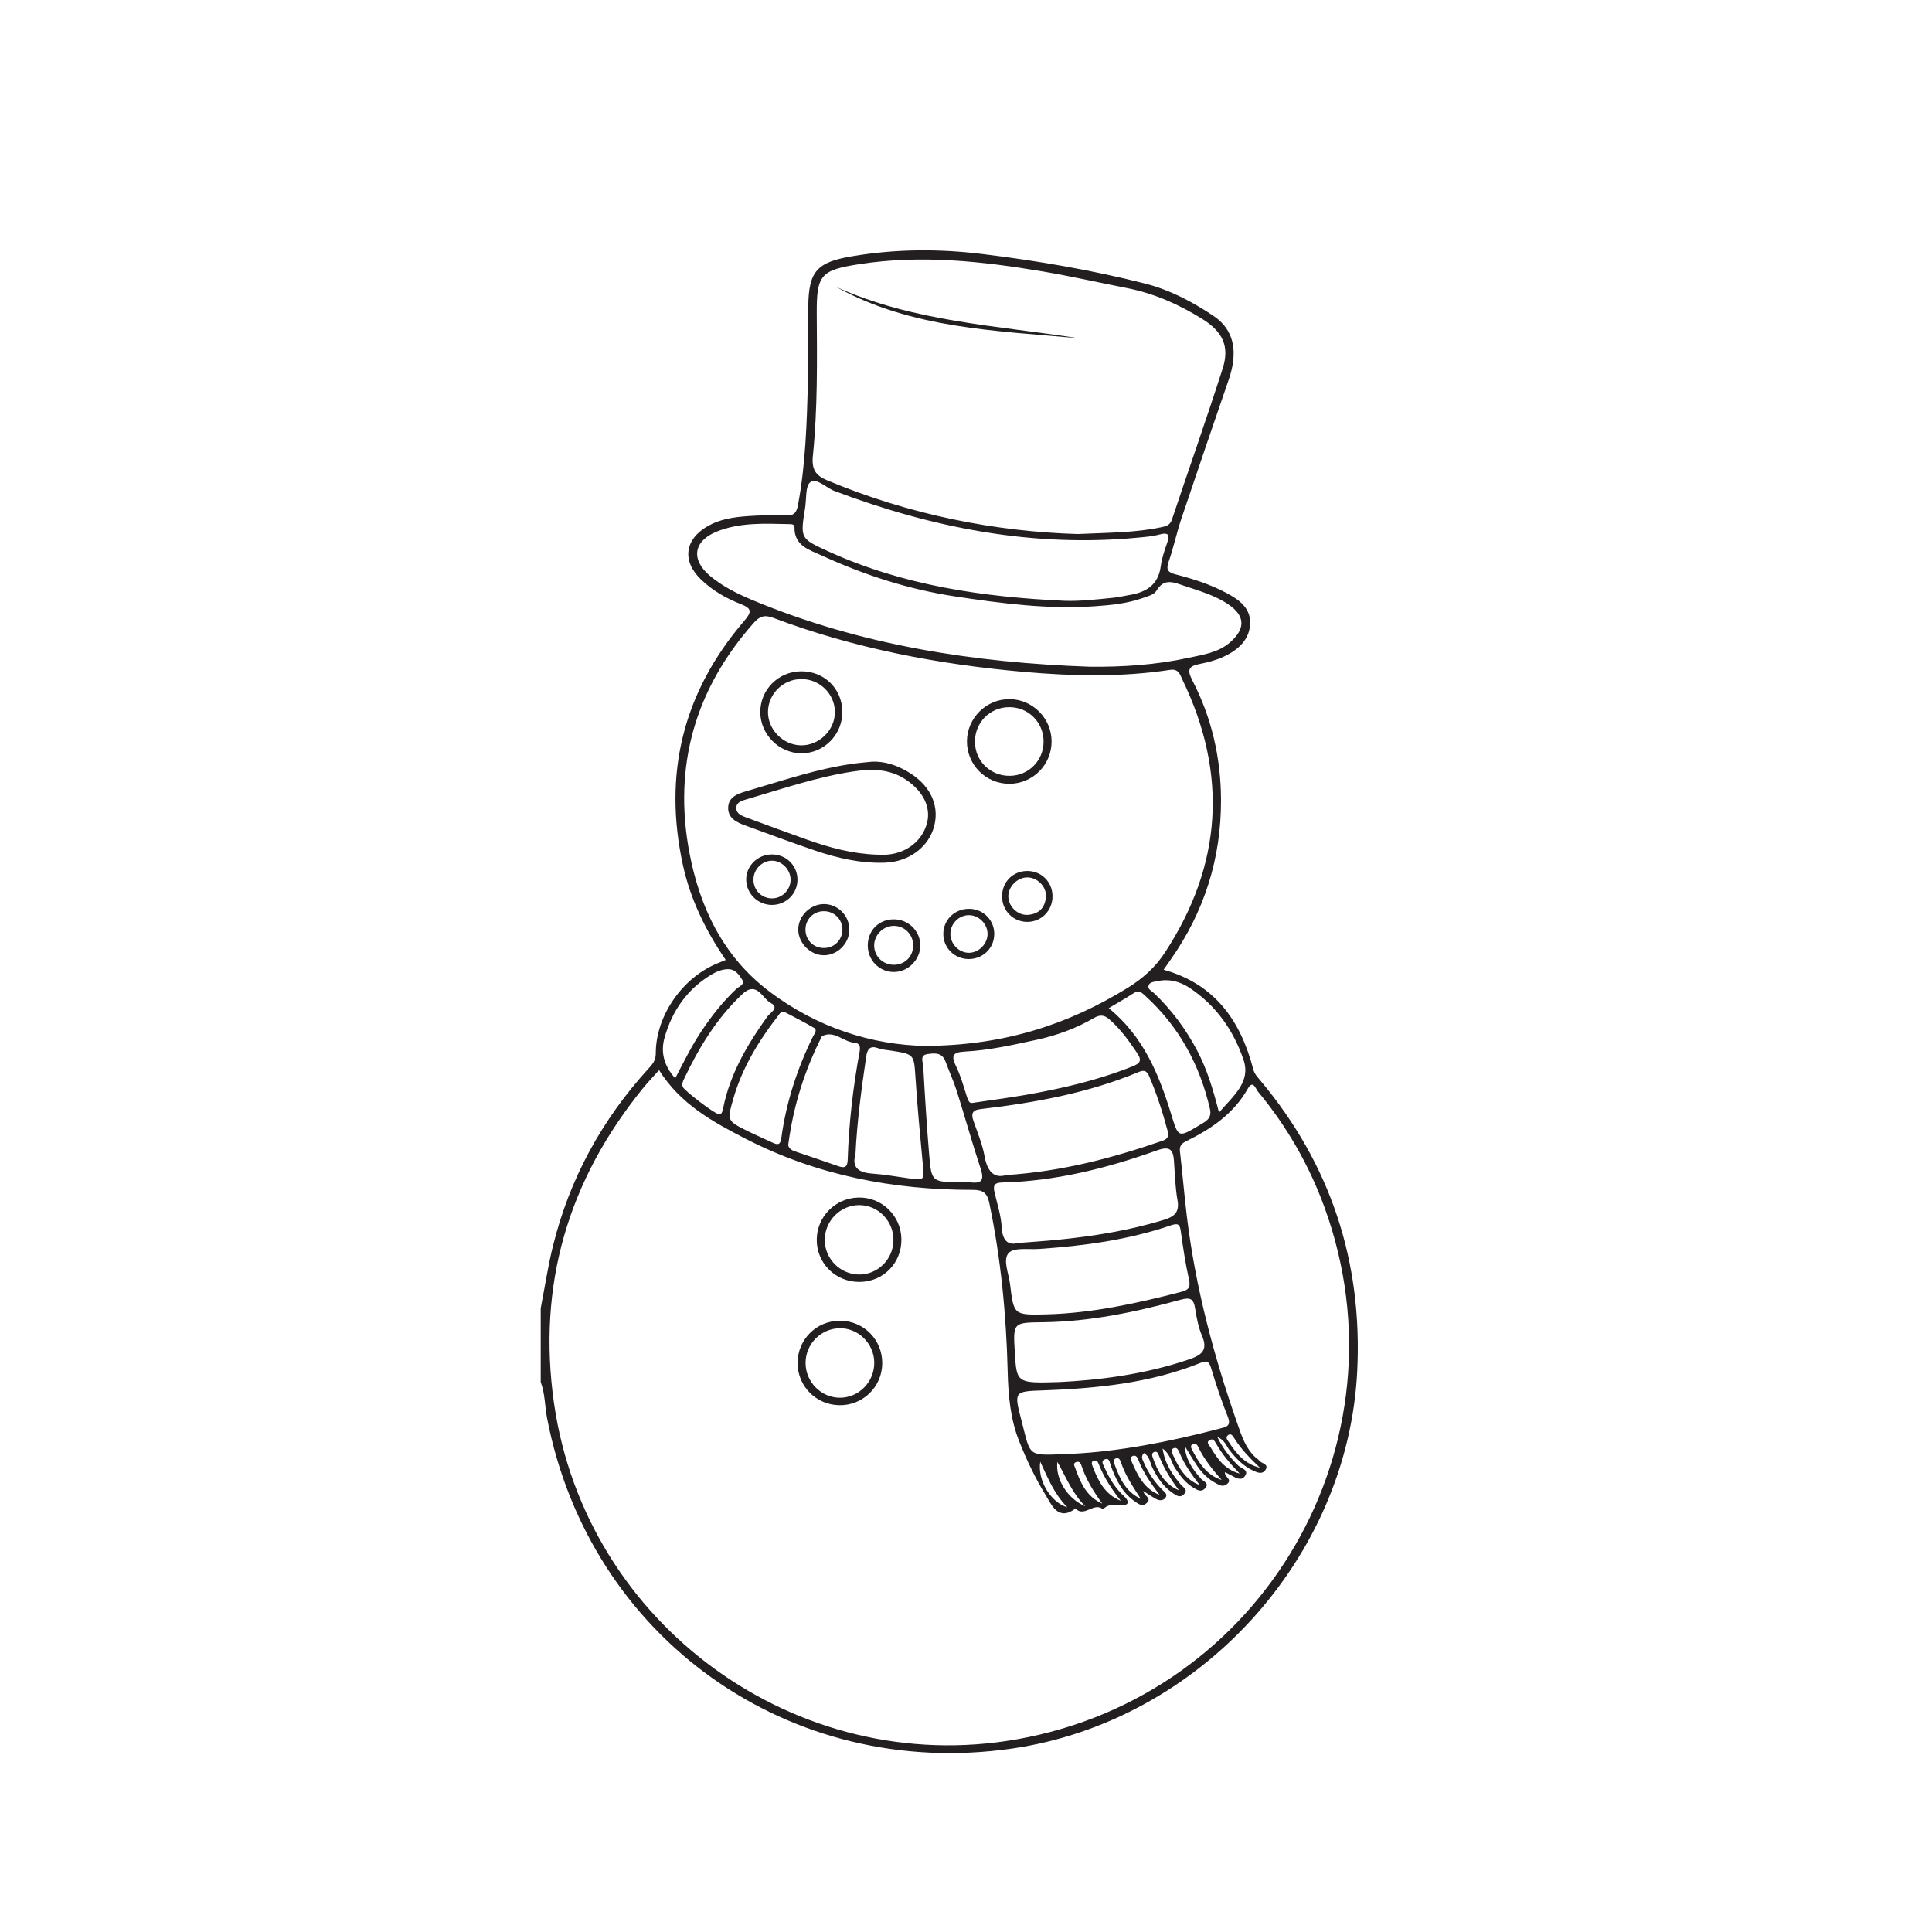 <?xml version="1.0" encoding="UTF-8"?>
<svg xmlns="http://www.w3.org/2000/svg" xmlns:xlink="http://www.w3.org/1999/xlink" width="500pt" height="500pt" viewBox="0 0 500 500" version="1.1">
<g id="surface1">
<path style=" stroke:none;fill-rule:evenodd;fill:rgb(13.73%,12.16%,12.549%);fill-opacity:1;" d="M 305.098 385.668 C 303.02 382.898 301.207 379.996 299.953 376.773 C 299.758 376.27 299.57 375.547 298.797 375.746 C 298.051 375.941 298.109 376.629 298.305 377.164 C 299.617 380.738 301.211 384.105 305.098 385.668 M 326.066 379.844 C 323.617 377.504 321.223 375.105 319.406 372.188 C 319.062 371.629 318.582 370.805 317.781 371.441 C 317.023 372.047 317.711 372.73 318.07 373.277 C 320.016 376.258 322.242 378.934 326.066 379.844 M 320.824 381.352 C 318.512 378.965 316.383 376.508 314.75 373.648 C 314.395 373.027 313.992 372.246 313.195 372.629 C 311.902 373.242 313.012 374.07 313.324 374.605 C 315.082 377.641 317.145 380.398 320.824 381.352 M 310.477 384.332 C 308.441 381.652 306.465 378.961 305.188 375.809 C 304.934 375.176 304.496 374.398 303.648 374.84 C 303.051 375.152 303.258 375.863 303.508 376.414 C 305.02 379.73 306.684 382.918 310.477 384.332 M 290.062 388.395 C 287.762 385.484 285.77 382.477 284.414 379.059 C 284.203 378.527 284.004 377.891 283.246 377.996 C 282.371 378.117 282.496 378.777 282.703 379.332 C 284.156 383.172 285.918 386.773 290.062 388.395 M 295.23 387.883 C 293.273 384.875 291.285 381.922 290.113 378.508 C 289.891 377.852 289.594 377.07 288.676 377.473 C 287.957 377.785 288.273 378.496 288.453 378.988 C 289.781 382.625 291.359 386.094 295.23 387.883 M 300.105 386.887 C 297.906 383.969 295.82 381.031 294.52 377.609 C 294.309 377.059 293.875 376.527 293.188 376.789 C 292.434 377.07 292.664 377.754 292.883 378.27 C 294.414 381.848 296.102 385.309 300.105 386.887 M 316.16 383.008 C 313.879 380.395 311.738 377.812 310.234 374.738 C 309.941 374.145 309.613 373.363 308.723 373.68 C 308.258 373.848 308.117 374.402 308.352 374.867 C 310.129 378.395 312.141 381.711 316.16 383.008 M 285.266 389.129 C 283.094 386.129 281.16 383.066 279.977 379.574 C 279.742 378.887 279.496 378.098 278.598 378.355 C 277.523 378.66 278.105 379.457 278.32 380.066 C 279.641 383.844 281.281 387.387 285.266 389.129 M 269.215 378.293 C 268.453 383.059 271.891 388.805 276.227 390.09 C 272.715 386.52 271.117 382.316 269.215 378.293 M 280.891 389.828 C 277.582 386.602 275.883 382.281 273.652 378.328 C 273.07 382.844 276.367 387.969 280.891 389.828 M 174.746 279.066 C 177.047 274.629 179.07 270.535 181.617 266.734 C 184.238 262.82 187.137 259.152 190.578 255.918 C 191.266 255.273 192.859 254.781 192.082 253.555 C 191.254 252.242 190.27 250.746 188.285 250.824 C 186.832 250.883 185.527 251.398 184.312 252.109 C 177.898 255.863 173.945 261.574 171.977 268.566 C 170.961 272.172 171.738 275.742 174.746 279.066 M 315.477 287.91 C 319.273 283.52 323.762 279.996 321.828 274.285 C 319.266 266.711 314.75 260.242 307.918 255.691 C 305.367 253.992 302.559 253.254 299.527 253.922 C 298.691 254.105 297.441 254.098 297.219 255.172 C 297.039 256.055 298.082 256.477 298.652 257.016 C 303.219 261.352 306.902 266.336 309.836 271.902 C 312.367 276.711 313.934 281.863 315.477 287.91 M 248.359 305.98 C 249.301 305.98 250.254 305.883 251.18 305.996 C 254.27 306.379 254.695 305.199 253.781 302.426 C 251.578 295.738 249.695 288.949 247.57 282.238 C 246.758 279.676 245.605 277.219 244.68 274.688 C 243.793 272.266 241.758 272.547 239.961 272.809 C 237.965 273.105 238.875 274.906 238.938 275.973 C 239.359 283.602 239.828 291.227 240.469 298.836 C 241.062 305.859 241.164 305.855 248.359 305.98 M 185.875 288.277 C 186.691 288.328 186.832 288.297 187.184 286.609 C 189.004 277.781 193.445 270.262 198.609 263.051 C 199.273 262.117 201.828 260.812 199.469 259.562 C 197.25 258.391 195.875 253.703 192.047 257.332 C 185.449 263.574 180.852 271.152 177.012 279.266 C 176.711 279.895 176.418 280.539 176.695 281.277 C 177.047 282.223 184.895 288.223 185.875 288.277 M 286.941 260.906 C 295.93 268.227 299.941 278.066 303.105 288.371 C 304.98 294.473 304.906 294.492 310.422 291.188 C 312.023 290.227 313.719 289.504 313.125 286.953 C 310.48 275.535 305.152 265.695 296.441 257.766 C 295.57 256.973 294.801 256.094 293.41 257.008 C 291.375 258.344 289.246 259.523 286.941 260.906 M 202.867 261.805 C 202.031 261.727 201.711 262.449 201.305 262.973 C 196.238 269.512 191.996 276.508 189.723 284.539 C 188.164 290.051 188.188 290.078 193.465 292.707 C 195.562 293.75 197.727 294.664 199.844 295.672 C 201.102 296.27 201.945 296.48 202.199 294.578 C 203.449 285.316 206.309 276.543 210.434 268.172 C 210.758 267.516 211.625 266.578 210.641 265.992 C 208.125 264.5 205.492 263.203 202.867 261.805 M 204.004 296.207 C 203.934 296.539 204.23 297.473 205.668 297.945 C 209.461 299.191 213.223 300.527 217 301.82 C 218.516 302.34 219.32 302.137 219.383 300.184 C 219.68 290.766 220.762 281.422 222.465 272.156 C 222.688 270.941 222.555 269.965 221.117 269.855 C 218.246 269.637 215.973 266.559 212.746 268.145 C 212.66 268.184 212.625 268.34 212.574 268.445 C 208.324 276.914 205.391 285.797 204.004 296.207 M 221.391 298.809 C 220.43 301.93 222.012 303.457 225.594 303.707 C 228.746 303.93 231.879 304.484 235.016 304.922 C 239.312 305.516 239.223 305.535 238.801 301.102 C 238.105 293.742 237.418 286.379 236.934 279.004 C 236.527 272.879 236.66 272.871 230.812 271.926 C 229.656 271.738 228.441 271.688 227.359 271.297 C 225.164 270.496 224.461 271.469 224.172 273.461 C 222.961 281.707 221.824 289.961 221.391 298.809 M 251.562 285.441 C 256.582 284.695 260.898 284.141 265.176 283.398 C 274.676 281.75 284.043 279.586 293.039 276 C 295.02 275.211 295.625 274.52 294.289 272.523 C 292.188 269.383 290.004 266.359 287.148 263.844 C 285.812 262.664 284.734 262.508 283.113 263.449 C 278.52 266.129 273.535 267.949 268.355 269.078 C 262.16 270.426 255.945 271.82 249.594 272.152 C 246.473 272.312 246.141 273.316 247.434 275.961 C 248.609 278.371 249.34 281.008 250.152 283.578 C 250.508 284.715 250.867 285.59 251.562 285.441 M 274.375 357.664 C 283.543 357.203 295.906 355.879 307.844 351.77 C 310.992 350.688 312.656 349.398 311.102 345.766 C 310.141 343.523 309.672 341.027 309.293 338.598 C 308.914 336.168 308.082 335.676 305.602 336.355 C 293.891 339.562 282.039 342.055 269.816 342.195 C 262.168 342.285 262.168 342.273 262.629 349.977 C 263.113 358.016 263.113 358.016 274.375 357.664 M 263.41 321.691 C 267.418 321.371 270.469 321.176 273.508 320.875 C 282.867 319.949 292.117 318.477 301.148 315.715 C 303.895 314.871 305.305 313.777 304.734 310.586 C 304.137 307.246 304.066 303.812 303.82 300.414 C 303.609 297.441 302.688 296.559 299.453 297.711 C 286.473 302.348 273.168 305.699 259.285 306.027 C 257.156 306.078 257.008 306.961 257.395 308.625 C 258.078 311.598 259.07 314.566 259.23 317.574 C 259.43 321.27 261.035 322.324 263.41 321.691 M 270.711 340.16 C 282.68 339.855 294.266 337.297 305.785 334.312 C 307.66 333.824 308.148 333.094 307.703 331.102 C 306.781 326.977 306.16 322.773 305.578 318.582 C 305.332 316.801 304.805 316.516 303.098 317.098 C 291.988 320.891 280.469 322.453 268.812 323.23 C 266.125 323.406 262.398 322.785 261.043 324.266 C 259.457 326.004 261.062 329.547 261.395 332.297 C 262.359 340.352 262.359 340.352 270.711 340.16 M 260.402 304.102 C 274.996 303.152 288.012 299.652 300.824 295.238 C 302.156 294.781 302.57 294.137 302.164 292.609 C 300.891 287.836 299.379 283.148 297.438 278.605 C 296.902 277.352 296.305 276.762 294.773 277.398 C 281.641 282.883 267.789 285.391 253.754 287.035 C 251.535 287.297 251.312 288.277 251.938 290.102 C 252.969 293.098 254.234 296.07 254.789 299.164 C 255.504 303.145 257.219 305.066 260.402 304.102 M 277.609 376.23 C 289.441 375.652 302.574 373.164 315.559 369.75 C 317.246 369.305 318.754 369.16 317.738 366.613 C 316.082 362.48 314.691 358.227 313.402 353.961 C 312.875 352.23 312.262 352.082 310.699 352.711 C 297.629 357.977 283.855 359.324 269.953 359.828 C 262.555 360.094 262.371 360.055 264.285 367.363 C 266.949 377.555 265.516 376.66 277.609 376.23 M 275.48 155.484 C 279.75 155.621 283.961 155.109 288.18 154.688 C 289.578 154.547 290.957 154.203 292.352 153.977 C 296.676 153.266 299.777 151.336 300.406 146.527 C 300.66 144.566 301.312 142.633 301.969 140.754 C 302.688 138.703 302.754 137.59 299.992 138.34 C 298.191 138.828 296.281 138.969 294.41 139.145 C 267.242 141.715 241.266 136.605 215.957 127.062 C 213.801 126.25 211.391 123.621 209.742 124.77 C 208.391 125.707 208.742 129.113 208.367 131.43 C 207.09 139.352 207.086 139.371 214.426 142.719 C 233.824 151.555 254.449 154.516 275.48 155.484 M 282.035 172.547 C 290.676 172.633 299.242 172.062 307.672 170.227 C 311.43 169.402 315.371 168.891 318.434 166.16 C 322.387 162.641 322.238 159.348 317.883 156.398 C 314.332 153.992 310.207 152.879 306.203 151.52 C 303.637 150.648 301.191 149.609 299.266 152.906 C 298.676 153.922 296.91 154.363 295.598 154.82 C 291.68 156.188 287.578 156.598 283.465 156.887 C 271.281 157.746 259.27 156.176 247.27 154.367 C 235.199 152.551 223.703 148.828 212.66 143.758 C 209.523 142.32 205.504 141.266 205.613 136.453 C 205.633 135.668 204.867 135.652 204.305 135.641 C 197.949 135.508 191.527 135.137 185.48 137.578 C 179.453 140.012 178.758 144.789 183.668 148.965 C 187.027 151.816 190.953 153.727 194.977 155.402 C 222.84 167.012 252.102 171.508 282.035 172.547 M 278.867 138.203 C 287.27 137.84 293.871 137.836 300.367 136.48 C 301.691 136.203 302.773 136.016 303.293 134.461 C 307.656 121.418 312.242 108.445 316.434 95.352 C 318.289 89.547 316.359 85.797 311.137 82.539 C 305.09 78.77 298.684 75.934 291.664 74.555 C 284.398 73.129 277.168 71.488 269.867 70.254 C 254.16 67.602 238.391 65.895 222.457 68.352 C 212.418 69.902 211.309 71.074 211.375 81.238 C 211.457 93.488 211.609 105.754 210.375 117.945 C 210.012 121.547 211.121 123.074 214.082 124.312 C 235.395 133.238 257.648 137.578 278.867 138.203 M 239.41 270.676 C 259.676 270.594 276.336 265.219 291.824 255.66 C 295.738 253.242 298.953 250.375 301.445 246.574 C 316.316 223.871 317.812 200.301 306.004 175.887 C 305.395 174.621 305.051 173.016 302.809 173.359 C 290.273 175.277 277.684 174.992 265.102 173.895 C 242.859 171.945 221.066 167.809 200.113 159.898 C 197.793 159.023 196.566 159.508 195.047 161.223 C 179.898 178.312 174.219 198.199 178.391 220.52 C 181.039 234.699 187.066 247.434 198.961 256.48 C 211.473 265.992 225.758 270.434 239.41 270.676 M 170.566 276.945 C 169.039 278.652 167.734 280.004 166.547 281.457 C 147.039 305.355 138.988 332.578 143.379 363.184 C 151.617 420.578 206.266 460.176 263.133 450.137 C 326.91 438.875 364.867 373.426 342.848 312.648 C 338.84 301.582 333.051 291.52 325.539 282.469 C 324.98 281.797 324.293 279.34 322.922 281.762 C 319.266 288.227 313.488 292.145 307.051 295.305 C 305.867 295.887 305.195 296.488 305.367 297.965 C 306.02 303.574 306.48 309.203 307.16 314.812 C 309.383 333.113 314.074 350.781 320.148 368.195 C 321.375 371.723 322.348 374.828 325.07 377.305 C 325.328 377.543 325.688 377.699 325.883 377.977 C 326.453 378.801 328.574 378.852 327.453 380.477 C 326.645 381.648 325.348 381.086 324.246 380.562 C 321.727 379.371 319.875 377.441 318.184 375.281 C 317.367 374.242 317.066 372.75 315.039 371.883 C 316.566 375.039 318.379 377.223 320.445 379.281 C 321.211 380.051 323.41 380.391 322.129 382.082 C 321.195 383.32 319.766 382.434 318.617 381.805 C 318.133 381.543 317.637 381.305 317.027 380.988 C 316.793 382.262 319.074 382.805 317.562 384.059 C 316.508 384.938 315.586 384.328 314.645 383.836 C 312.723 382.828 311.211 381.332 309.984 379.594 C 308.766 377.859 307.719 376.004 306.594 374.199 C 306.844 377.742 308.684 380.352 310.906 382.777 C 311.488 383.41 313.121 383.871 311.824 385.23 C 310.855 386.242 309.887 385.625 308.957 385.078 C 306.859 383.855 305.469 381.98 304.133 380.008 C 303.125 378.523 303.012 376.477 300.879 374.879 C 301.496 378.973 303.461 381.621 305.578 384.211 C 306.16 384.922 307.637 385.492 306.355 386.746 C 305.328 387.754 304.359 386.973 303.504 386.395 C 301.086 384.773 299.543 382.438 298.25 379.871 C 297.609 378.605 297.586 376.91 296.055 376.051 C 295.191 376.945 295.656 377.656 295.973 378.395 C 297.152 381.129 298.773 383.562 300.906 385.648 C 301.488 386.219 302.305 386.797 301.562 387.691 C 300.965 388.406 300.031 388.363 299.273 387.965 C 298.141 387.367 297.086 386.621 295.91 385.883 C 296 387.18 298.25 387.625 296.723 389.016 C 295.562 390.07 294.504 389.133 293.57 388.469 C 290.34 386.172 288.742 382.789 287.43 379.203 C 287.191 378.547 287.145 377.238 285.961 377.668 C 284.789 378.094 285.543 379.113 285.828 379.758 C 287.07 382.578 288.668 385.188 290.969 387.289 C 291.934 388.168 292.438 389.379 290.816 389.508 C 288.945 389.656 286.992 388.855 285.48 390.633 C 283.164 388.559 280.648 392.805 278.34 390.41 C 273.809 393.75 272.156 389.434 270.633 386.961 C 267.914 382.551 265.66 377.789 263.746 372.961 C 261.473 367.227 260.93 361.094 260.781 354.934 C 260.426 340.312 259.035 325.805 256.051 311.453 C 255.48 308.703 254.484 307.934 251.691 307.934 C 231.156 307.945 211.406 304.188 193.012 294.73 C 184.52 290.363 176.098 285.777 170.566 276.945 M 139.934 338.586 C 140.98 333.191 141.797 327.734 143.117 322.406 C 147.414 305.035 155.762 289.793 167.805 276.57 C 168.828 275.445 169.723 274.473 169.715 272.656 C 169.684 262.801 176.77 252.754 186.059 249.152 C 186.574 248.953 187.09 248.734 187.82 248.434 C 182.617 240.828 178.707 232.809 176.762 223.98 C 171.547 200.312 176.773 179.152 192.555 160.742 C 194.605 158.348 194.629 157.477 191.652 156.309 C 187.918 154.852 184.422 152.84 181.484 150.043 C 176.434 145.234 177.145 139.574 183.219 136.125 C 186.367 134.336 189.891 133.832 193.41 133.578 C 196.695 133.344 200.008 133.266 203.297 133.406 C 205.395 133.496 206.117 132.789 206.504 130.75 C 208.484 120.285 208.789 109.688 209.09 99.098 C 209.277 92.508 209.105 85.902 209.18 79.309 C 209.285 70.176 211.434 67.859 220.488 66.324 C 231.727 64.418 242.969 64.355 254.25 65.742 C 268.395 67.477 282.414 69.859 296.242 73.359 C 302.73 75 308.543 78.074 314.035 81.742 C 319.305 85.266 320.52 90.883 318.02 98.172 C 313.898 110.184 309.773 122.195 305.738 134.234 C 304.508 137.91 303.711 141.734 302.438 145.395 C 301.672 147.594 302.379 148.176 304.406 148.691 C 308.848 149.828 313.23 151.246 317.305 153.402 C 320.516 155.102 323.641 157.238 323.535 161.273 C 323.426 165.605 320.367 168.238 316.684 169.953 C 314.789 170.836 312.695 171.398 310.629 171.801 C 307.879 172.336 307.012 173.066 308.559 176.043 C 313.574 185.699 315.957 196.086 315.996 206.98 C 316.051 222.164 311.676 235.961 302.945 248.379 C 302.348 249.23 301.754 250.086 301.141 250.965 C 314.457 254.676 321.09 264.211 324.344 276.727 C 324.668 277.973 325.465 278.77 326.203 279.652 C 344.43 301.43 352.645 326.582 351.25 354.844 C 348.855 403.395 310.27 445.5 261.93 452.523 C 204.414 460.871 152.559 424.008 141.57 366.969 C 140.977 363.879 141.074 360.668 139.934 357.68 Z M 139.934 338.586 "/>
<path style=" stroke:none;fill-rule:evenodd;fill:rgb(13.73%,12.16%,12.549%);fill-opacity:1;" d="M 226.258 352.598 C 226.195 347.645 222.02 343.586 217.152 343.75 C 212.344 343.914 208.504 347.879 208.484 352.699 C 208.465 357.656 212.531 361.762 217.426 361.73 C 222.336 361.695 226.316 357.578 226.258 352.598 M 228.324 352.879 C 228.258 358.98 223.262 363.801 217.148 363.664 C 211.152 363.527 206.426 358.734 206.414 352.773 C 206.398 346.668 211.316 341.77 217.43 341.805 C 223.562 341.84 228.391 346.746 228.324 352.879 "/>
<path style=" stroke:none;fill-rule:evenodd;fill:rgb(13.73%,12.16%,12.549%);fill-opacity:1;" d="M 231.227 320.953 C 231.262 315.977 227.25 311.871 222.352 311.875 C 217.461 311.879 213.41 316.012 213.449 320.957 C 213.488 325.766 217.375 329.719 222.18 329.84 C 227.09 329.961 231.188 325.934 231.227 320.953 M 233.281 320.715 C 233.352 326.895 228.602 331.727 222.422 331.762 C 216.258 331.793 211.359 326.953 211.375 320.844 C 211.391 314.91 216.141 310.078 222.113 309.918 C 228.188 309.754 233.215 314.613 233.281 320.715 "/>
<path style=" stroke:none;fill-rule:evenodd;fill:rgb(13.73%,12.16%,12.549%);fill-opacity:1;" d="M 226.93 221.184 C 227.871 221.184 228.816 221.254 229.754 221.168 C 234.863 220.703 238.859 217.402 239.957 212.797 C 240.914 208.781 238.812 204.715 234.539 201.832 C 230.316 198.984 225.727 198.922 220.961 199.633 C 211.496 201.043 202.48 204.16 193.344 206.82 C 192.082 207.188 190.594 207.551 190.543 209.066 C 190.496 210.562 191.945 211.125 193.164 211.578 C 198.344 213.496 203.531 215.398 208.734 217.258 C 214.625 219.363 220.629 220.973 226.93 221.184 M 225.684 197.121 C 228.98 196.992 231.945 198.008 234.75 199.613 C 240.516 202.91 243.141 208.109 241.82 213.598 C 240.496 219.086 235.355 223.051 228.98 223.266 C 222.797 223.473 216.832 222.109 211.023 220.152 C 204.91 218.09 198.871 215.801 192.801 213.609 C 190.617 212.82 188.438 211.727 188.445 209.129 C 188.457 206.285 190.816 205.441 193.199 204.75 C 202.547 202.039 211.762 198.812 221.48 197.555 C 222.879 197.375 224.281 197.266 225.684 197.121 "/>
<path style=" stroke:none;fill-rule:evenodd;fill:rgb(13.73%,12.16%,12.549%);fill-opacity:1;" d="M 261.137 183.012 C 256.152 183.039 252.25 187.043 252.32 192.059 C 252.383 197.043 256.402 200.887 261.438 200.781 C 266.277 200.68 270.07 196.793 270.078 191.93 C 270.086 186.926 266.129 182.98 261.137 183.012 M 261.18 202.844 C 255.098 202.836 250.191 197.879 250.246 191.797 C 250.297 185.746 255.34 180.832 261.395 180.938 C 267.297 181.039 272.117 185.922 272.148 191.836 C 272.184 197.922 267.273 202.852 261.18 202.844 "/>
<path style=" stroke:none;fill-rule:evenodd;fill:rgb(13.73%,12.16%,12.549%);fill-opacity:1;" d="M 207.414 175.742 C 202.695 175.742 198.812 179.535 198.754 184.195 C 198.695 188.773 202.617 192.793 207.238 192.895 C 211.996 192.996 216.137 188.922 216.074 184.199 C 216.016 179.547 212.117 175.738 207.414 175.742 M 207.309 173.734 C 213.277 173.691 217.891 178.16 217.996 184.09 C 218.105 190.07 213.266 195.004 207.344 194.953 C 201.605 194.902 196.773 190.043 196.762 184.301 C 196.746 178.488 201.445 173.777 207.309 173.734 "/>
<path style=" stroke:none;fill-rule:evenodd;fill:rgb(13.73%,12.16%,12.549%);fill-opacity:1;" d="M 213.355 235.82 C 210.727 235.754 208.617 237.676 208.465 240.277 C 208.305 243.062 210.316 245.262 213.09 245.34 C 215.844 245.418 218.035 243.281 218.016 240.543 C 218 237.953 215.957 235.883 213.355 235.82 M 213.266 233.977 C 216.938 233.996 219.926 237.105 219.809 240.789 C 219.695 244.297 216.672 247.238 213.199 247.223 C 209.766 247.207 206.68 244.168 206.59 240.719 C 206.5 237.145 209.656 233.957 213.266 233.977 "/>
<path style=" stroke:none;fill-rule:evenodd;fill:rgb(13.73%,12.16%,12.549%);fill-opacity:1;" d="M 231.43 249.688 C 234.219 249.637 236.305 247.523 236.328 244.73 C 236.348 241.82 234.062 239.543 231.191 239.617 C 228.531 239.688 226.27 241.969 226.234 244.621 C 226.195 247.477 228.516 249.738 231.43 249.688 M 224.578 244.785 C 224.531 240.953 227.281 238.051 231.07 237.926 C 234.941 237.797 238.129 240.805 238.172 244.617 C 238.215 248.375 234.988 251.598 231.238 251.551 C 227.547 251.504 224.621 248.531 224.578 244.785 "/>
<path style=" stroke:none;fill-rule:evenodd;fill:rgb(13.73%,12.16%,12.549%);fill-opacity:1;" d="M 204.602 227.789 C 204.676 225.113 202.367 222.719 199.738 222.75 C 197.223 222.781 195.059 224.957 194.996 227.52 C 194.934 230.172 196.867 232.32 199.469 232.492 C 202.168 232.676 204.523 230.516 204.602 227.789 M 199.797 221.133 C 203.426 221.141 206.297 223.922 206.383 227.5 C 206.469 231.203 203.488 234.211 199.746 234.195 C 196.168 234.184 193.211 231.332 193.117 227.801 C 193.016 224.137 196.039 221.121 199.797 221.133 "/>
<path style=" stroke:none;fill-rule:evenodd;fill:rgb(13.73%,12.16%,12.549%);fill-opacity:1;" d="M 265.762 227.074 C 263.168 227.137 260.844 229.582 260.953 232.141 C 261.07 234.75 263.492 237 266.117 236.762 C 268.977 236.5 270.551 234.789 270.68 231.957 C 270.801 229.344 268.348 227.016 265.762 227.074 M 272.387 231.895 C 272.422 235.668 269.473 238.645 265.754 238.586 C 262.156 238.527 259.367 235.691 259.332 232.051 C 259.293 228.246 262.164 225.363 265.945 225.41 C 269.57 225.457 272.348 228.254 272.387 231.895 "/>
<path style=" stroke:none;fill-rule:evenodd;fill:rgb(13.73%,12.16%,12.549%);fill-opacity:1;" d="M 250.656 246.578 C 253.137 246.629 255.426 244.48 255.57 241.965 C 255.727 239.312 253.492 236.898 250.832 236.844 C 248.316 236.789 246.094 238.883 245.965 241.434 C 245.824 244.109 248.023 246.52 250.656 246.578 M 250.586 248.199 C 246.941 248.129 244.086 245.227 244.129 241.637 C 244.172 237.898 247.234 235.059 251.066 235.211 C 254.676 235.355 257.438 238.332 257.309 241.941 C 257.184 245.531 254.242 248.27 250.586 248.199 "/>
<path style=" stroke:none;fill-rule:evenodd;fill:rgb(13.73%,12.16%,12.549%);fill-opacity:1;" d="M 279.168 87.539 C 257.723 85.562 235.957 85.09 216.395 74.254 C 236.344 83.273 258.008 84.238 279.168 87.539 "/>
</g>
</svg>
